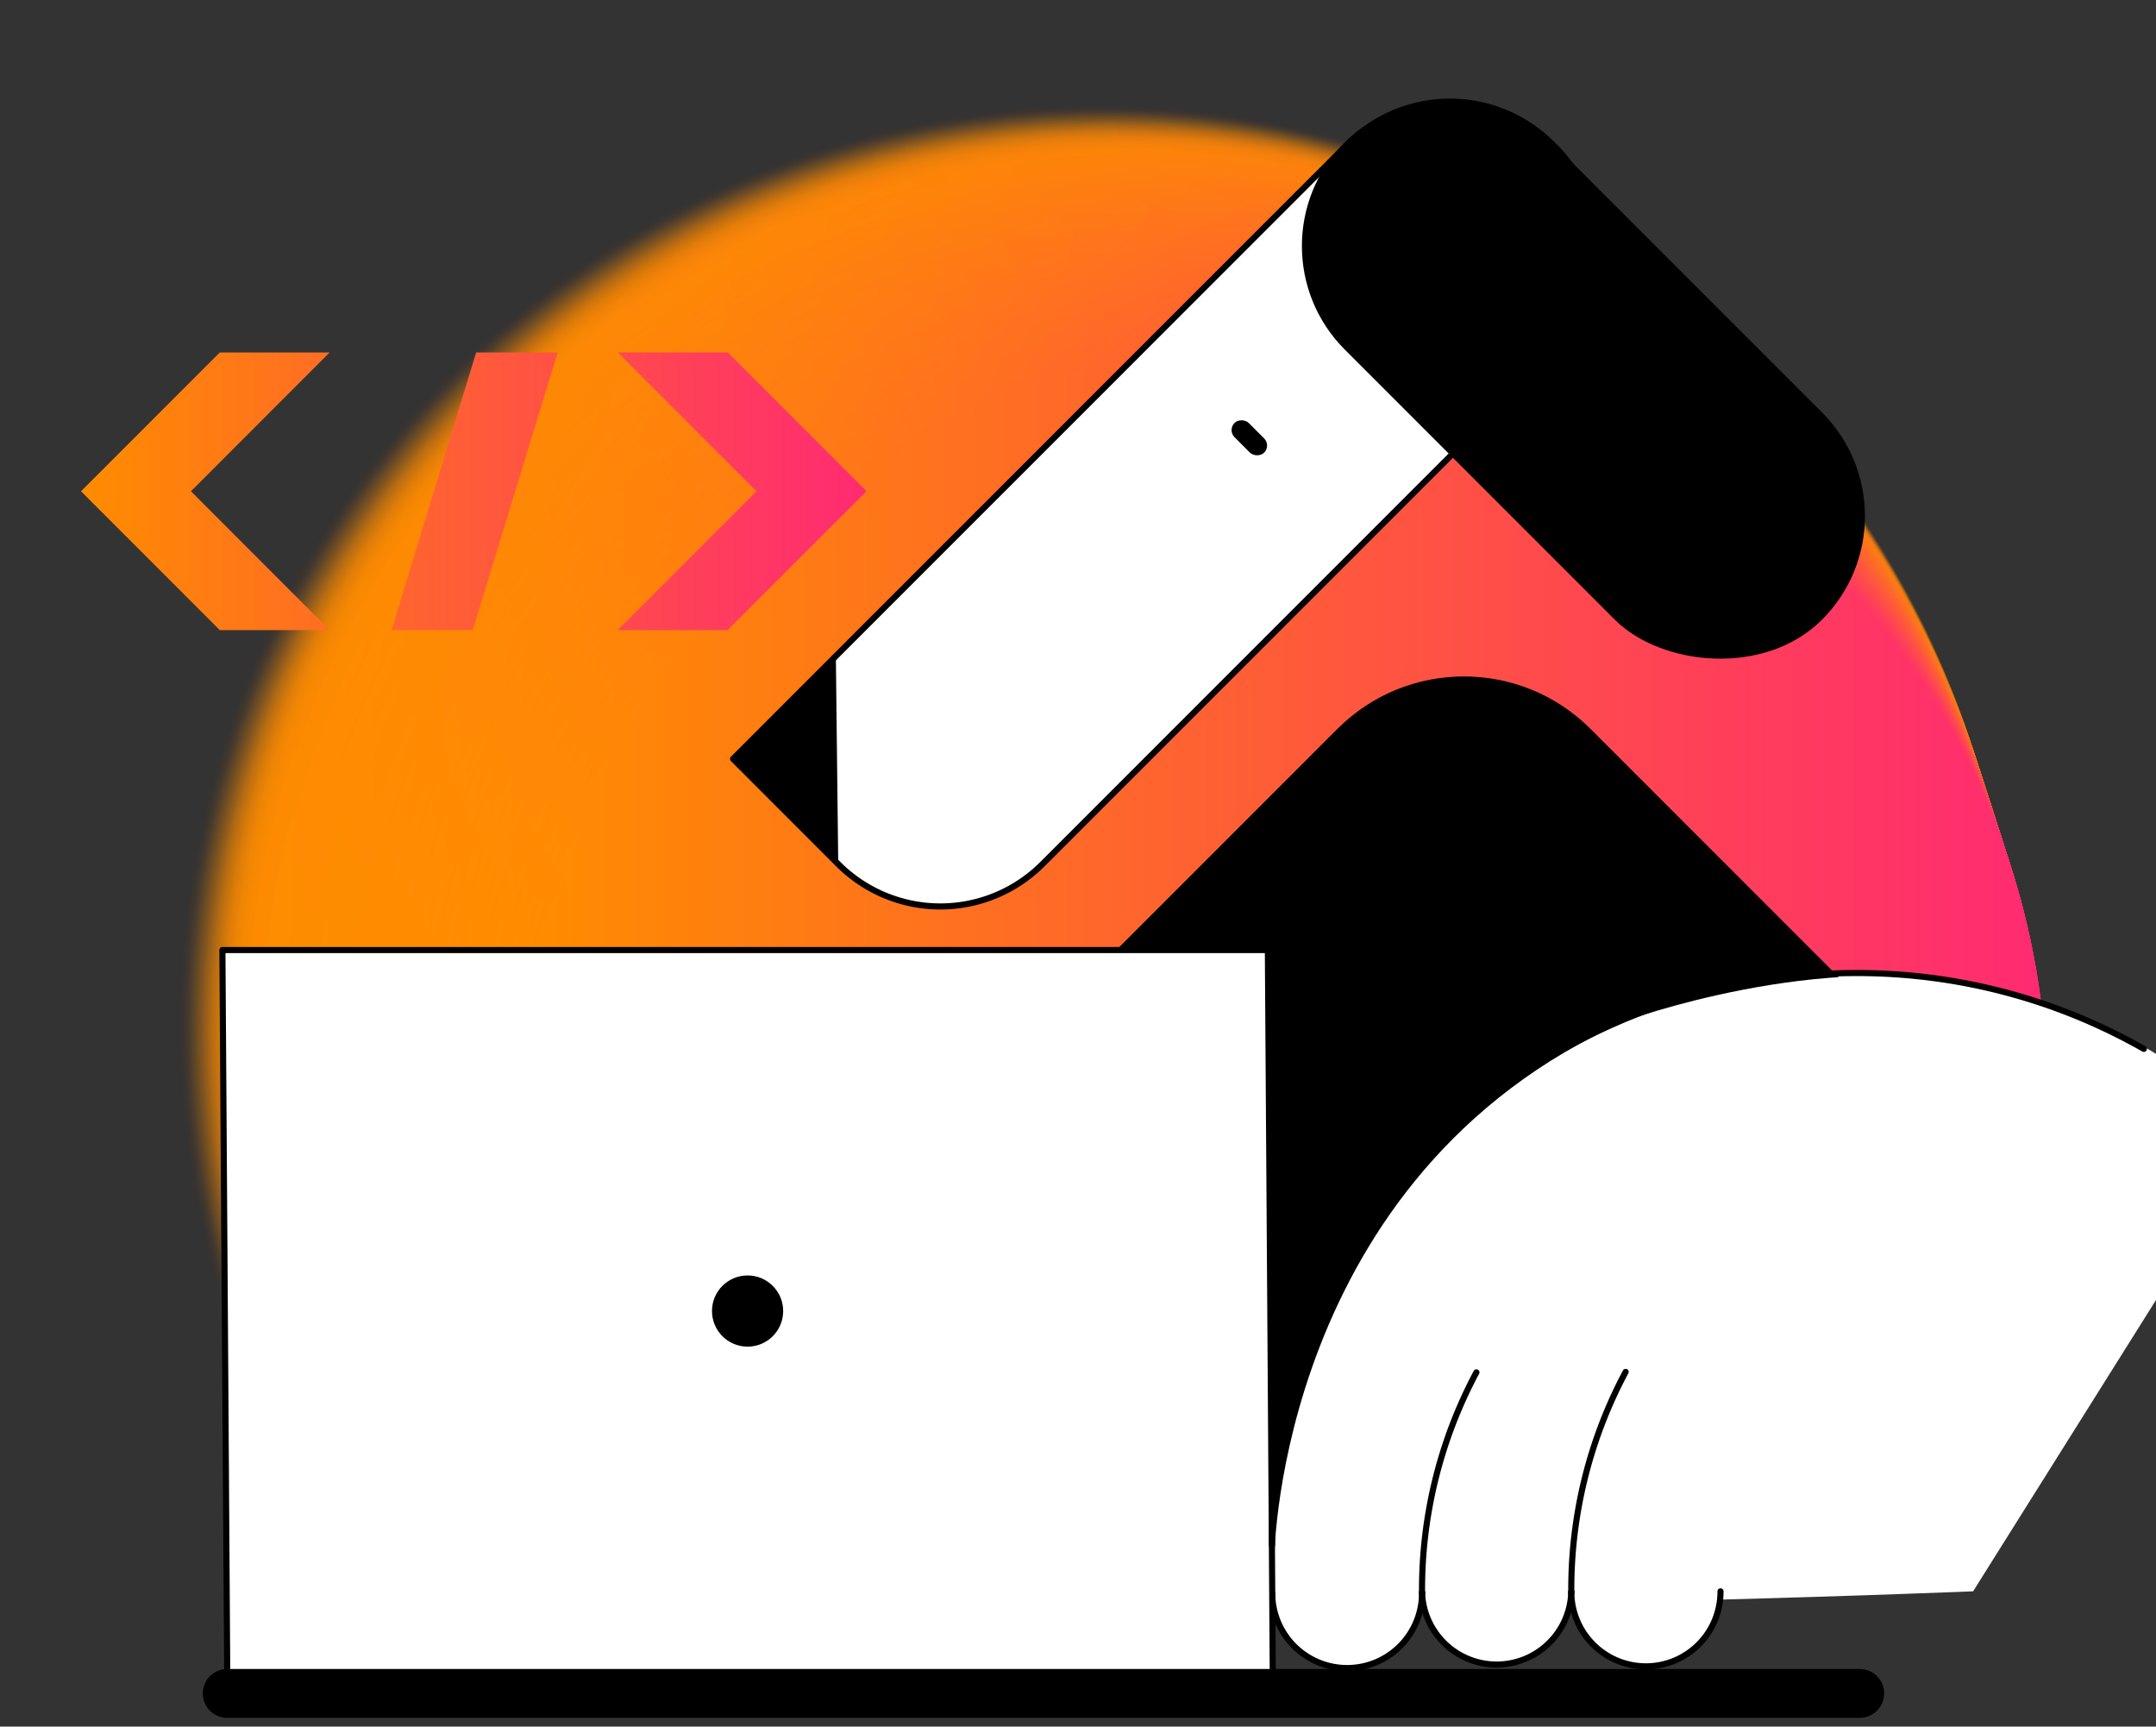 <svg xmlns="http://www.w3.org/2000/svg" xmlns:xlink="http://www.w3.org/1999/xlink" viewBox="0 0 353.17 282.75"><rect x="0" y="0" width="353.17" height="282.75" fill="#333333" stroke="none"/><defs><style>.a,.hb,.hc,.hd{fill:none;}.b{clip-path:url(#a);}.c{clip-path:url(#b);}.d{fill:#ff8c00;opacity:0;}.e{opacity:0;fill:url(#c);}.f{opacity:0.01;fill:url(#d);}.g{opacity:0.01;fill:url(#e);}.h{opacity:0.02;fill:url(#f);}.i{opacity:0.02;fill:url(#g);}.j{opacity:0.03;fill:url(#h);}.k{opacity:0.03;fill:url(#i);}.l{opacity:0.04;fill:url(#j);}.m{opacity:0.04;fill:url(#k);}.n{opacity:0.05;fill:url(#l);}.o{opacity:0.05;fill:url(#m);}.p{opacity:0.06;fill:url(#n);}.q{opacity:0.06;fill:url(#o);}.r{opacity:0.07;fill:url(#p);}.s{opacity:0.07;fill:url(#q);}.t{opacity:0.08;fill:url(#r);}.u{opacity:0.08;fill:url(#s);}.v{opacity:0.09;fill:url(#t);}.w{opacity:0.09;fill:url(#u);}.x{opacity:0.1;fill:url(#v);}.y{opacity:0.1;fill:url(#w);}.z{opacity:0.11;fill:url(#x);}.aa{opacity:0.11;fill:url(#y);}.ab{opacity:0.12;fill:url(#z);}.ac{opacity:0.12;fill:url(#aa);}.ad{opacity:0.13;fill:url(#ab);}.ae{opacity:0.13;fill:url(#ac);}.af{opacity:0.14;fill:url(#ad);}.ag{opacity:0.14;fill:url(#ae);}.ah{opacity:0.15;fill:url(#af);}.ai{opacity:0.15;fill:url(#ag);}.aj{opacity:0.16;fill:url(#ah);}.ak{opacity:0.16;fill:url(#ai);}.al{opacity:0.17;fill:url(#aj);}.am{opacity:0.17;fill:url(#ak);}.an{opacity:0.18;fill:url(#al);}.ao{opacity:0.18;fill:url(#am);}.ap{opacity:0.19;fill:url(#an);}.aq{opacity:0.19;fill:url(#ao);}.ar{opacity:0.2;fill:url(#ap);}.as{opacity:0.2;fill:url(#aq);}.at{opacity:0.21;fill:url(#ar);}.au{opacity:0.21;fill:url(#as);}.av{opacity:0.22;fill:url(#at);}.aw{opacity:0.22;fill:url(#au);}.ax{opacity:0.23;fill:url(#av);}.ay{opacity:0.23;fill:url(#aw);}.az{opacity:0.24;fill:url(#ax);}.ba{opacity:0.24;fill:url(#ay);}.bb{opacity:0.25;fill:url(#az);}.bc{opacity:0.25;fill:url(#ba);}.bd{opacity:0.26;fill:url(#bb);}.be{opacity:0.26;fill:url(#bc);}.bf{opacity:0.27;fill:url(#bd);}.bg{opacity:0.27;fill:url(#be);}.bh{opacity:0.28;fill:url(#bf);}.bi{opacity:0.28;fill:url(#bg);}.bj{opacity:0.29;fill:url(#bh);}.bk{opacity:0.29;fill:url(#bi);}.bl{opacity:0.3;fill:url(#bj);}.bm{opacity:0.3;fill:url(#bk);}.bn{opacity:0.31;fill:url(#bl);}.bo{opacity:0.31;fill:url(#bm);}.bp{opacity:0.32;fill:url(#bn);}.bq{opacity:0.32;fill:url(#bo);}.br{opacity:0.33;fill:url(#bp);}.bs{opacity:0.33;fill:url(#bq);}.bt{opacity:0.34;fill:url(#br);}.bu{opacity:0.34;fill:url(#bs);}.bv{opacity:0.35;fill:url(#bt);}.bw{opacity:0.35;fill:url(#bu);}.bx{opacity:0.36;fill:url(#bv);}.by{opacity:0.36;fill:url(#bw);}.bz{opacity:0.37;fill:url(#bx);}.ca{opacity:0.37;fill:url(#by);}.cb{opacity:0.38;fill:url(#bz);}.cc{opacity:0.38;fill:url(#ca);}.cd{opacity:0.39;fill:url(#cb);}.ce{opacity:0.39;fill:url(#cc);}.cf{opacity:0.4;fill:url(#cd);}.cg{opacity:0.4;fill:url(#ce);}.ch{opacity:0.41;fill:url(#cf);}.ci{opacity:0.41;fill:url(#cg);}.cj{opacity:0.42;fill:url(#ch);}.ck{opacity:0.42;fill:url(#ci);}.cl{opacity:0.43;fill:url(#cj);}.cm{opacity:0.43;fill:url(#ck);}.cn{opacity:0.44;fill:url(#cl);}.co{opacity:0.44;fill:url(#cm);}.cp{opacity:0.45;fill:url(#cn);}.cq{opacity:0.45;fill:url(#co);}.cr{opacity:0.46;fill:url(#cp);}.cs{opacity:0.46;fill:url(#cq);}.ct{opacity:0.47;fill:url(#cr);}.cu{opacity:0.47;fill:url(#cs);}.cv{opacity:0.48;fill:url(#ct);}.cw{opacity:0.48;fill:url(#cu);}.cx{opacity:0.49;fill:url(#cv);}.cy{opacity:0.49;fill:url(#cw);}.cz{opacity:0.5;fill:url(#cx);}.da{opacity:0.5;fill:url(#cy);}.db{opacity:0.51;fill:url(#cz);}.dc{opacity:0.51;fill:url(#da);}.dd{opacity:0.52;fill:url(#db);}.de{opacity:0.52;fill:url(#dc);}.df{opacity:0.53;fill:url(#dd);}.dg{opacity:0.53;fill:url(#de);}.dh{opacity:0.54;fill:url(#df);}.di{opacity:0.54;fill:url(#dg);}.dj{opacity:0.55;fill:url(#dh);}.dk{opacity:0.55;fill:url(#di);}.dl{opacity:0.56;fill:url(#dj);}.dm{opacity:0.56;fill:url(#dk);}.dn{opacity:0.57;fill:url(#dl);}.do{opacity:0.57;fill:url(#dm);}.dp{opacity:0.58;fill:url(#dn);}.dq{opacity:0.58;fill:url(#do);}.dr{opacity:0.59;fill:url(#dp);}.ds{opacity:0.59;fill:url(#dq);}.dt{opacity:0.6;fill:url(#dr);}.du{opacity:0.6;fill:url(#ds);}.dv{opacity:0.61;fill:url(#dt);}.dw{opacity:0.61;fill:url(#du);}.dx{opacity:0.62;fill:url(#dv);}.dy{opacity:0.62;fill:url(#dw);}.dz{opacity:0.63;fill:url(#dx);}.ea{opacity:0.63;fill:url(#dy);}.eb{opacity:0.64;fill:url(#dz);}.ec{opacity:0.64;fill:url(#ea);}.ed{opacity:0.65;fill:url(#eb);}.ee{opacity:0.65;fill:url(#ec);}.ef{opacity:0.66;fill:url(#ed);}.eg{opacity:0.66;fill:url(#ee);}.eh{opacity:0.67;fill:url(#ef);}.ei{opacity:0.67;fill:url(#eg);}.ej{opacity:0.68;fill:url(#eh);}.ek{opacity:0.68;fill:url(#ei);}.el{opacity:0.69;fill:url(#ej);}.em{opacity:0.69;fill:url(#ek);}.en{opacity:0.7;fill:url(#el);}.eo{opacity:0.7;fill:url(#em);}.ep{opacity:0.71;fill:url(#en);}.eq{opacity:0.71;fill:url(#eo);}.er{opacity:0.72;fill:url(#ep);}.es{opacity:0.72;fill:url(#eq);}.et{opacity:0.73;fill:url(#er);}.eu{opacity:0.73;fill:url(#es);}.ev{opacity:0.74;fill:url(#et);}.ew{opacity:0.74;fill:url(#eu);}.ex{opacity:0.75;fill:url(#ev);}.ey{opacity:0.75;fill:url(#ew);}.ez{opacity:0.76;fill:url(#ex);}.fa{opacity:0.76;fill:url(#ey);}.fb{opacity:0.77;fill:url(#ez);}.fc{opacity:0.77;fill:url(#fa);}.fd{opacity:0.78;fill:url(#fb);}.fe{opacity:0.78;fill:url(#fc);}.ff{opacity:0.79;fill:url(#fd);}.fg{opacity:0.79;fill:url(#fe);}.fh{opacity:0.8;fill:url(#ff);}.fi{opacity:0.8;fill:url(#fg);}.fj{opacity:0.81;fill:url(#fh);}.fk{opacity:0.81;fill:url(#fi);}.fl{opacity:0.82;fill:url(#fj);}.fm{opacity:0.82;fill:url(#fk);}.fn{opacity:0.83;fill:url(#fl);}.fo{opacity:0.83;fill:url(#fm);}.fp{opacity:0.84;fill:url(#fn);}.fq{opacity:0.84;fill:url(#fo);}.fr{opacity:0.85;fill:url(#fp);}.fs{opacity:0.85;fill:url(#fq);}.ft{opacity:0.86;fill:url(#fr);}.fu{opacity:0.86;fill:url(#fs);}.fv{opacity:0.87;fill:url(#ft);}.fw{opacity:0.87;fill:url(#fu);}.fx{opacity:0.88;fill:url(#fv);}.fy{opacity:0.88;fill:url(#fw);}.fz{opacity:0.89;fill:url(#fx);}.ga{opacity:0.89;fill:url(#fy);}.gb{opacity:0.9;fill:url(#fz);}.gc{opacity:0.9;fill:url(#ga);}.gd{opacity:0.91;fill:url(#gb);}.ge{opacity:0.91;fill:url(#gc);}.gf{opacity:0.92;fill:url(#gd);}.gg{opacity:0.92;fill:url(#ge);}.gh{opacity:0.93;fill:url(#gf);}.gi{opacity:0.93;fill:url(#gg);}.gj{opacity:0.94;fill:url(#gh);}.gk{opacity:0.94;fill:url(#gi);}.gl{opacity:0.95;fill:url(#gj);}.gm{opacity:0.95;fill:url(#gk);}.gn{opacity:0.96;fill:url(#gl);}.go{opacity:0.96;fill:url(#gm);}.gp{opacity:0.97;fill:url(#gn);}.gq{opacity:0.97;fill:url(#go);}.gr{opacity:0.98;fill:url(#gp);}.gs{opacity:0.98;fill:url(#gq);}.gt{opacity:0.99;fill:url(#gr);}.gu{opacity:0.99;fill:url(#gs);}.gv{opacity:1;fill:url(#gt);}.gw{fill:url(#gu);}.gx,.ha{fill:#fff;}.gy{clip-path:url(#gv);}.gz{fill:url(#gw);}.ha,.hb,.hc,.hd{stroke:#000;stroke-linecap:round;}.ha,.hb,.hc{stroke-linejoin:round;}.hc{stroke-width:8px;}.hd{stroke-miterlimit:10;}</style><clipPath id="a"><rect class="a" width="353.17" height="282.75"/></clipPath><clipPath id="b"><polygon class="a" points="444.77 0 18.67 0 18.67 279.71 187.07 264.66 369.8 220.53 444.77 0"/></clipPath><linearGradient id="c" x1="29.08" y1="167.62" x2="330.11" y2="167.62" gradientUnits="userSpaceOnUse"><stop offset="0" stop-color="#ff8c00"/><stop offset="1" stop-color="#ff8c01"/></linearGradient><linearGradient id="d" x1="29.37" y1="167.68" x2="330.13" y2="167.68" gradientUnits="userSpaceOnUse"><stop offset="0" stop-color="#ff8c00"/><stop offset="1" stop-color="#ff8b01"/></linearGradient><linearGradient id="e" x1="29.66" y1="167.74" x2="330.16" y2="167.74" gradientUnits="userSpaceOnUse"><stop offset="0" stop-color="#ff8c00"/><stop offset="1" stop-color="#ff8b02"/></linearGradient><linearGradient id="f" x1="29.95" y1="167.8" x2="330.19" y2="167.8" gradientUnits="userSpaceOnUse"><stop offset="0" stop-color="#ff8c00"/><stop offset="1" stop-color="#ff8a02"/></linearGradient><linearGradient id="g" x1="30.24" y1="167.87" x2="330.21" y2="167.87" gradientUnits="userSpaceOnUse"><stop offset="0" stop-color="#ff8c00"/><stop offset="1" stop-color="#ff8a03"/></linearGradient><linearGradient id="h" x1="30.54" y1="167.93" x2="330.24" y2="167.93" gradientUnits="userSpaceOnUse"><stop offset="0" stop-color="#ff8c00"/><stop offset="1" stop-color="#ff8903"/></linearGradient><linearGradient id="i" x1="30.83" y1="167.99" x2="330.27" y2="167.99" gradientUnits="userSpaceOnUse"><stop offset="0" stop-color="#ff8c00"/><stop offset="1" stop-color="#ff8904"/></linearGradient><linearGradient id="j" x1="31.12" y1="168.05" x2="330.29" y2="168.05" gradientUnits="userSpaceOnUse"><stop offset="0" stop-color="#ff8c00"/><stop offset="1" stop-color="#ff8805"/></linearGradient><linearGradient id="k" x1="31.41" y1="168.11" x2="330.32" y2="168.11" xlink:href="#j"/><linearGradient id="l" x1="31.7" y1="168.17" x2="330.35" y2="168.17" gradientUnits="userSpaceOnUse"><stop offset="0" stop-color="#ff8c00"/><stop offset="1" stop-color="#ff8706"/></linearGradient><linearGradient id="m" x1="31.99" y1="168.24" x2="330.37" y2="168.24" xlink:href="#l"/><linearGradient id="n" x1="32.29" y1="168.3" x2="330.4" y2="168.3" gradientUnits="userSpaceOnUse"><stop offset="0" stop-color="#ff8c00"/><stop offset="1" stop-color="#ff8607"/></linearGradient><linearGradient id="o" x1="32.58" y1="168.36" x2="330.43" y2="168.36" xlink:href="#n"/><linearGradient id="p" x1="32.87" y1="168.42" x2="330.45" y2="168.42" gradientUnits="userSpaceOnUse"><stop offset="0" stop-color="#ff8c00"/><stop offset="1" stop-color="#ff8508"/></linearGradient><linearGradient id="q" x1="33.16" y1="168.48" x2="330.48" y2="168.48" gradientUnits="userSpaceOnUse"><stop offset="0" stop-color="#ff8c00"/><stop offset="1" stop-color="#ff8509"/></linearGradient><linearGradient id="r" x1="33.45" y1="168.54" x2="330.5" y2="168.54" gradientUnits="userSpaceOnUse"><stop offset="0" stop-color="#ff8c00"/><stop offset="1" stop-color="#ff8409"/></linearGradient><linearGradient id="s" x1="33.74" y1="168.61" x2="330.53" y2="168.61" gradientUnits="userSpaceOnUse"><stop offset="0" stop-color="#ff8c00"/><stop offset="1" stop-color="#ff840a"/></linearGradient><linearGradient id="t" x1="34.03" y1="168.67" x2="330.56" y2="168.67" gradientUnits="userSpaceOnUse"><stop offset="0" stop-color="#ff8c00"/><stop offset="1" stop-color="#ff830a"/></linearGradient><linearGradient id="u" x1="34.33" y1="168.73" x2="330.58" y2="168.73" gradientUnits="userSpaceOnUse"><stop offset="0" stop-color="#ff8c00"/><stop offset="1" stop-color="#ff830b"/></linearGradient><linearGradient id="v" x1="34.62" y1="168.79" x2="330.61" y2="168.79" gradientUnits="userSpaceOnUse"><stop offset="0" stop-color="#ff8c00"/><stop offset="1" stop-color="#ff820b"/></linearGradient><linearGradient id="w" x1="34.91" y1="168.85" x2="330.64" y2="168.85" gradientUnits="userSpaceOnUse"><stop offset="0" stop-color="#ff8c00"/><stop offset="1" stop-color="#ff820c"/></linearGradient><linearGradient id="x" x1="35.2" y1="168.91" x2="330.66" y2="168.91" gradientUnits="userSpaceOnUse"><stop offset="0" stop-color="#ff8c00"/><stop offset="1" stop-color="#ff810c"/></linearGradient><linearGradient id="y" x1="35.49" y1="168.98" x2="330.69" y2="168.98" gradientUnits="userSpaceOnUse"><stop offset="0" stop-color="#ff8c00"/><stop offset="1" stop-color="#ff810d"/></linearGradient><linearGradient id="z" x1="35.78" y1="169.04" x2="330.72" y2="169.04" gradientUnits="userSpaceOnUse"><stop offset="0" stop-color="#ff8c00"/><stop offset="1" stop-color="#ff800e"/></linearGradient><linearGradient id="aa" x1="36.08" y1="169.1" x2="330.74" y2="169.1" xlink:href="#z"/><linearGradient id="ab" x1="36.37" y1="169.16" x2="330.77" y2="169.16" gradientUnits="userSpaceOnUse"><stop offset="0" stop-color="#ff8c00"/><stop offset="1" stop-color="#ff7f0f"/></linearGradient><linearGradient id="ac" x1="36.66" y1="169.22" x2="330.8" y2="169.22" xlink:href="#ab"/><linearGradient id="ad" x1="36.95" y1="169.28" x2="330.82" y2="169.28" gradientUnits="userSpaceOnUse"><stop offset="0" stop-color="#ff8c00"/><stop offset="1" stop-color="#ff7e10"/></linearGradient><linearGradient id="ae" x1="37.24" y1="169.35" x2="330.85" y2="169.35" xlink:href="#ad"/><linearGradient id="af" x1="37.53" y1="169.41" x2="330.88" y2="169.41" gradientUnits="userSpaceOnUse"><stop offset="0" stop-color="#ff8c00"/><stop offset="1" stop-color="#ff7d11"/></linearGradient><linearGradient id="ag" x1="37.83" y1="169.47" x2="330.9" y2="169.47" gradientUnits="userSpaceOnUse"><stop offset="0" stop-color="#ff8c00"/><stop offset="1" stop-color="#ff7d12"/></linearGradient><linearGradient id="ah" x1="38.12" y1="169.53" x2="330.93" y2="169.53" gradientUnits="userSpaceOnUse"><stop offset="0" stop-color="#ff8c00"/><stop offset="1" stop-color="#ff7c12"/></linearGradient><linearGradient id="ai" x1="38.41" y1="169.59" x2="330.95" y2="169.59" gradientUnits="userSpaceOnUse"><stop offset="0" stop-color="#ff8c00"/><stop offset="1" stop-color="#ff7c13"/></linearGradient><linearGradient id="aj" x1="38.7" y1="169.65" x2="330.98" y2="169.65" gradientUnits="userSpaceOnUse"><stop offset="0" stop-color="#ff8c00"/><stop offset="1" stop-color="#ff7b13"/></linearGradient><linearGradient id="ak" x1="38.99" y1="169.71" x2="331.01" y2="169.71" gradientUnits="userSpaceOnUse"><stop offset="0" stop-color="#ff8c00"/><stop offset="1" stop-color="#ff7b14"/></linearGradient><linearGradient id="al" x1="39.28" y1="169.78" x2="331.03" y2="169.78" gradientUnits="userSpaceOnUse"><stop offset="0" stop-color="#ff8c00"/><stop offset="1" stop-color="#ff7a14"/></linearGradient><linearGradient id="am" x1="39.57" y1="169.84" x2="331.06" y2="169.84" gradientUnits="userSpaceOnUse"><stop offset="0" stop-color="#ff8c00"/><stop offset="1" stop-color="#ff7a15"/></linearGradient><linearGradient id="an" x1="39.87" y1="169.9" x2="331.09" y2="169.9" gradientUnits="userSpaceOnUse"><stop offset="0" stop-color="#ff8c00"/><stop offset="1" stop-color="#ff7916"/></linearGradient><linearGradient id="ao" x1="40.16" y1="169.96" x2="331.11" y2="169.96" xlink:href="#an"/><linearGradient id="ap" x1="40.45" y1="170.02" x2="331.14" y2="170.02" gradientUnits="userSpaceOnUse"><stop offset="0" stop-color="#ff8c00"/><stop offset="1" stop-color="#ff7817"/></linearGradient><linearGradient id="aq" x1="40.74" y1="170.08" x2="331.17" y2="170.08" xlink:href="#ap"/><linearGradient id="ar" x1="41.03" y1="170.15" x2="331.19" y2="170.15" gradientUnits="userSpaceOnUse"><stop offset="0" stop-color="#ff8c00"/><stop offset="1" stop-color="#ff7818"/></linearGradient><linearGradient id="as" x1="41.32" y1="170.21" x2="331.22" y2="170.21" gradientUnits="userSpaceOnUse"><stop offset="0" stop-color="#ff8c00"/><stop offset="1" stop-color="#ff7718"/></linearGradient><linearGradient id="at" x1="41.62" y1="170.27" x2="331.25" y2="170.27" gradientUnits="userSpaceOnUse"><stop offset="0" stop-color="#ff8c00"/><stop offset="1" stop-color="#ff7719"/></linearGradient><linearGradient id="au" x1="41.91" y1="170.33" x2="331.27" y2="170.33" gradientUnits="userSpaceOnUse"><stop offset="0" stop-color="#ff8c00"/><stop offset="1" stop-color="#ff761a"/></linearGradient><linearGradient id="av" x1="42.2" y1="170.39" x2="331.3" y2="170.39" xlink:href="#au"/><linearGradient id="aw" x1="42.49" y1="170.45" x2="331.33" y2="170.45" gradientUnits="userSpaceOnUse"><stop offset="0" stop-color="#ff8c00"/><stop offset="1" stop-color="#ff751b"/></linearGradient><linearGradient id="ax" x1="42.78" y1="170.52" x2="331.35" y2="170.52" xlink:href="#aw"/><linearGradient id="ay" x1="43.07" y1="170.58" x2="331.38" y2="170.58" gradientUnits="userSpaceOnUse"><stop offset="0" stop-color="#ff8c00"/><stop offset="1" stop-color="#ff741c"/></linearGradient><linearGradient id="az" x1="43.37" y1="170.64" x2="331.4" y2="170.64" xlink:href="#ay"/><linearGradient id="ba" x1="43.66" y1="170.7" x2="331.43" y2="170.7" gradientUnits="userSpaceOnUse"><stop offset="0" stop-color="#ff8c00"/><stop offset="1" stop-color="#ff731d"/></linearGradient><linearGradient id="bb" x1="43.95" y1="170.76" x2="331.46" y2="170.76" xlink:href="#ba"/><linearGradient id="bc" x1="44.24" y1="170.82" x2="331.48" y2="170.82" gradientUnits="userSpaceOnUse"><stop offset="0" stop-color="#ff8c00"/><stop offset="1" stop-color="#ff721e"/></linearGradient><linearGradient id="bd" x1="44.53" y1="170.89" x2="331.51" y2="170.89" gradientUnits="userSpaceOnUse"><stop offset="0" stop-color="#ff8c00"/><stop offset="1" stop-color="#ff721f"/></linearGradient><linearGradient id="be" x1="44.82" y1="170.95" x2="331.54" y2="170.95" gradientUnits="userSpaceOnUse"><stop offset="0" stop-color="#ff8c00"/><stop offset="1" stop-color="#ff711f"/></linearGradient><linearGradient id="bf" x1="45.11" y1="171.01" x2="331.56" y2="171.01" gradientUnits="userSpaceOnUse"><stop offset="0" stop-color="#ff8c00"/><stop offset="1" stop-color="#ff7120"/></linearGradient><linearGradient id="bg" x1="45.41" y1="171.07" x2="331.59" y2="171.07" gradientUnits="userSpaceOnUse"><stop offset="0" stop-color="#ff8c00"/><stop offset="1" stop-color="#ff7020"/></linearGradient><linearGradient id="bh" x1="45.7" y1="171.13" x2="331.62" y2="171.13" gradientUnits="userSpaceOnUse"><stop offset="0" stop-color="#ff8c00"/><stop offset="1" stop-color="#ff7021"/></linearGradient><linearGradient id="bi" x1="45.99" y1="171.19" x2="331.64" y2="171.19" gradientUnits="userSpaceOnUse"><stop offset="0" stop-color="#ff8c00"/><stop offset="1" stop-color="#ff6f21"/></linearGradient><linearGradient id="bj" x1="46.28" y1="171.26" x2="331.67" y2="171.26" gradientUnits="userSpaceOnUse"><stop offset="0" stop-color="#ff8c00"/><stop offset="1" stop-color="#ff6f22"/></linearGradient><linearGradient id="bk" x1="46.57" y1="171.32" x2="331.7" y2="171.32" gradientUnits="userSpaceOnUse"><stop offset="0" stop-color="#ff8c00"/><stop offset="1" stop-color="#ff6e23"/></linearGradient><linearGradient id="bl" x1="46.86" y1="171.38" x2="331.72" y2="171.38" xlink:href="#bk"/><linearGradient id="bm" x1="47.16" y1="171.44" x2="331.75" y2="171.44" gradientUnits="userSpaceOnUse"><stop offset="0" stop-color="#ff8c00"/><stop offset="1" stop-color="#ff6d24"/></linearGradient><linearGradient id="bn" x1="47.45" y1="171.5" x2="331.78" y2="171.5" xlink:href="#bm"/><linearGradient id="bo" x1="47.74" y1="171.56" x2="331.8" y2="171.56" gradientUnits="userSpaceOnUse"><stop offset="0" stop-color="#ff8c00"/><stop offset="1" stop-color="#ff6c25"/></linearGradient><linearGradient id="bp" x1="48.03" y1="171.62" x2="331.83" y2="171.62" xlink:href="#bo"/><linearGradient id="bq" x1="48.32" y1="171.69" x2="331.85" y2="171.69" gradientUnits="userSpaceOnUse"><stop offset="0" stop-color="#ff8c00"/><stop offset="1" stop-color="#ff6b26"/></linearGradient><linearGradient id="br" x1="48.61" y1="171.75" x2="331.88" y2="171.75" gradientUnits="userSpaceOnUse"><stop offset="0" stop-color="#ff8c00"/><stop offset="1" stop-color="#ff6b27"/></linearGradient><linearGradient id="bs" x1="48.91" y1="171.81" x2="331.91" y2="171.81" gradientUnits="userSpaceOnUse"><stop offset="0" stop-color="#ff8c00"/><stop offset="1" stop-color="#ff6a27"/></linearGradient><linearGradient id="bt" x1="49.2" y1="171.87" x2="331.93" y2="171.87" gradientUnits="userSpaceOnUse"><stop offset="0" stop-color="#ff8c00"/><stop offset="1" stop-color="#ff6a28"/></linearGradient><linearGradient id="bu" x1="49.49" y1="171.93" x2="331.96" y2="171.93" gradientUnits="userSpaceOnUse"><stop offset="0" stop-color="#ff8c00"/><stop offset="1" stop-color="#ff6928"/></linearGradient><linearGradient id="bv" x1="49.78" y1="171.99" x2="331.99" y2="171.99" gradientUnits="userSpaceOnUse"><stop offset="0" stop-color="#ff8c00"/><stop offset="1" stop-color="#ff6929"/></linearGradient><linearGradient id="bw" x1="50.07" y1="172.06" x2="332.01" y2="172.06" gradientUnits="userSpaceOnUse"><stop offset="0" stop-color="#ff8c00"/><stop offset="1" stop-color="#ff6829"/></linearGradient><linearGradient id="bx" x1="50.36" y1="172.12" x2="332.04" y2="172.12" gradientUnits="userSpaceOnUse"><stop offset="0" stop-color="#ff8c00"/><stop offset="1" stop-color="#ff682a"/></linearGradient><linearGradient id="by" x1="50.65" y1="172.18" x2="332.07" y2="172.18" gradientUnits="userSpaceOnUse"><stop offset="0" stop-color="#ff8c00"/><stop offset="1" stop-color="#ff672b"/></linearGradient><linearGradient id="bz" x1="50.95" y1="172.24" x2="332.09" y2="172.24" xlink:href="#by"/><linearGradient id="ca" x1="51.24" y1="172.3" x2="332.12" y2="172.3" gradientUnits="userSpaceOnUse"><stop offset="0" stop-color="#ff8c00"/><stop offset="1" stop-color="#ff662c"/></linearGradient><linearGradient id="cb" x1="51.53" y1="172.36" x2="332.15" y2="172.36" xlink:href="#ca"/><linearGradient id="cc" x1="51.82" y1="172.43" x2="332.17" y2="172.43" gradientUnits="userSpaceOnUse"><stop offset="0" stop-color="#ff8c00"/><stop offset="1" stop-color="#ff652d"/></linearGradient><linearGradient id="cd" x1="52.11" y1="172.49" x2="332.2" y2="172.49" xlink:href="#cc"/><linearGradient id="ce" x1="52.4" y1="172.55" x2="332.23" y2="172.55" gradientUnits="userSpaceOnUse"><stop offset="0" stop-color="#ff8c00"/><stop offset="1" stop-color="#ff652e"/></linearGradient><linearGradient id="cf" x1="52.7" y1="172.61" x2="332.25" y2="172.61" gradientUnits="userSpaceOnUse"><stop offset="0" stop-color="#ff8c00"/><stop offset="1" stop-color="#ff642f"/></linearGradient><linearGradient id="cg" x1="52.99" y1="172.67" x2="332.28" y2="172.67" xlink:href="#cf"/><linearGradient id="ch" x1="53.28" y1="172.73" x2="332.3" y2="172.73" gradientUnits="userSpaceOnUse"><stop offset="0" stop-color="#ff8c00"/><stop offset="1" stop-color="#ff6330"/></linearGradient><linearGradient id="ci" x1="53.57" y1="172.8" x2="332.33" y2="172.8" xlink:href="#ch"/><linearGradient id="cj" x1="53.86" y1="172.86" x2="332.36" y2="172.86" gradientUnits="userSpaceOnUse"><stop offset="0" stop-color="#ff8c00"/><stop offset="1" stop-color="#ff6231"/></linearGradient><linearGradient id="ck" x1="54.15" y1="172.92" x2="332.38" y2="172.92" xlink:href="#cj"/><linearGradient id="cl" x1="54.44" y1="172.98" x2="332.41" y2="172.98" gradientUnits="userSpaceOnUse"><stop offset="0" stop-color="#ff8c00"/><stop offset="1" stop-color="#ff6132"/></linearGradient><linearGradient id="cm" x1="54.74" y1="173.04" x2="332.44" y2="173.04" xlink:href="#cl"/><linearGradient id="cn" x1="55.03" y1="173.1" x2="332.46" y2="173.1" gradientUnits="userSpaceOnUse"><stop offset="0" stop-color="#ff8c00"/><stop offset="1" stop-color="#ff6033"/></linearGradient><linearGradient id="co" x1="55.32" y1="173.17" x2="332.49" y2="173.17" gradientUnits="userSpaceOnUse"><stop offset="0" stop-color="#ff8c00"/><stop offset="1" stop-color="#ff6034"/></linearGradient><linearGradient id="cp" x1="55.61" y1="173.23" x2="332.52" y2="173.23" gradientUnits="userSpaceOnUse"><stop offset="0" stop-color="#ff8c00"/><stop offset="1" stop-color="#ff5f34"/></linearGradient><linearGradient id="cq" x1="55.9" y1="173.29" x2="332.54" y2="173.29" gradientUnits="userSpaceOnUse"><stop offset="0" stop-color="#ff8c00"/><stop offset="1" stop-color="#ff5f35"/></linearGradient><linearGradient id="cr" x1="56.19" y1="173.35" x2="332.57" y2="173.35" gradientUnits="userSpaceOnUse"><stop offset="0" stop-color="#ff8c00"/><stop offset="1" stop-color="#ff5e35"/></linearGradient><linearGradient id="cs" x1="56.49" y1="173.41" x2="332.6" y2="173.41" gradientUnits="userSpaceOnUse"><stop offset="0" stop-color="#ff8c00"/><stop offset="1" stop-color="#ff5e36"/></linearGradient><linearGradient id="ct" x1="56.78" y1="173.47" x2="332.62" y2="173.47" gradientUnits="userSpaceOnUse"><stop offset="0" stop-color="#ff8c00"/><stop offset="1" stop-color="#ff5d36"/></linearGradient><linearGradient id="cu" x1="57.07" y1="173.53" x2="332.65" y2="173.53" gradientUnits="userSpaceOnUse"><stop offset="0" stop-color="#ff8c00"/><stop offset="1" stop-color="#ff5d37"/></linearGradient><linearGradient id="cv" x1="57.36" y1="173.6" x2="332.68" y2="173.6" gradientUnits="userSpaceOnUse"><stop offset="0" stop-color="#ff8c00"/><stop offset="1" stop-color="#ff5c38"/></linearGradient><linearGradient id="cw" x1="57.65" y1="173.66" x2="332.7" y2="173.66" xlink:href="#cv"/><linearGradient id="cx" x1="57.94" y1="173.72" x2="332.73" y2="173.72" gradientUnits="userSpaceOnUse"><stop offset="0" stop-color="#ff8c00"/><stop offset="1" stop-color="#ff5b39"/></linearGradient><linearGradient id="cy" x1="58.24" y1="173.78" x2="332.76" y2="173.78" xlink:href="#cx"/><linearGradient id="cz" x1="58.53" y1="173.84" x2="332.78" y2="173.84" gradientUnits="userSpaceOnUse"><stop offset="0" stop-color="#ff8c00"/><stop offset="1" stop-color="#ff5a3a"/></linearGradient><linearGradient id="da" x1="58.82" y1="173.9" x2="332.81" y2="173.9" xlink:href="#cz"/><linearGradient id="db" x1="59.11" y1="173.97" x2="332.83" y2="173.97" gradientUnits="userSpaceOnUse"><stop offset="0" stop-color="#ff8c00"/><stop offset="1" stop-color="#ff593b"/></linearGradient><linearGradient id="dc" x1="59.4" y1="174.03" x2="332.86" y2="174.03" gradientUnits="userSpaceOnUse"><stop offset="0" stop-color="#ff8c00"/><stop offset="1" stop-color="#ff593c"/></linearGradient><linearGradient id="dd" x1="59.69" y1="174.09" x2="332.89" y2="174.09" gradientUnits="userSpaceOnUse"><stop offset="0" stop-color="#ff8c00"/><stop offset="1" stop-color="#ff583c"/></linearGradient><linearGradient id="de" x1="59.98" y1="174.15" x2="332.91" y2="174.15" gradientUnits="userSpaceOnUse"><stop offset="0" stop-color="#ff8c00"/><stop offset="1" stop-color="#ff583d"/></linearGradient><linearGradient id="df" x1="60.28" y1="174.21" x2="332.94" y2="174.21" gradientUnits="userSpaceOnUse"><stop offset="0" stop-color="#ff8c00"/><stop offset="1" stop-color="#ff573d"/></linearGradient><linearGradient id="dg" x1="60.57" y1="174.27" x2="332.97" y2="174.27" gradientUnits="userSpaceOnUse"><stop offset="0" stop-color="#ff8c00"/><stop offset="1" stop-color="#ff573e"/></linearGradient><linearGradient id="dh" x1="60.86" y1="174.34" x2="332.99" y2="174.34" gradientUnits="userSpaceOnUse"><stop offset="0" stop-color="#ff8c00"/><stop offset="1" stop-color="#ff563e"/></linearGradient><linearGradient id="di" x1="61.15" y1="174.4" x2="333.02" y2="174.4" gradientUnits="userSpaceOnUse"><stop offset="0" stop-color="#ff8c00"/><stop offset="1" stop-color="#ff563f"/></linearGradient><linearGradient id="dj" x1="61.44" y1="174.46" x2="333.05" y2="174.46" gradientUnits="userSpaceOnUse"><stop offset="0" stop-color="#ff8c00"/><stop offset="1" stop-color="#ff5540"/></linearGradient><linearGradient id="dk" x1="61.73" y1="174.52" x2="333.07" y2="174.52" xlink:href="#dj"/><linearGradient id="dl" x1="62.03" y1="174.58" x2="333.1" y2="174.58" gradientUnits="userSpaceOnUse"><stop offset="0" stop-color="#ff8c00"/><stop offset="1" stop-color="#ff5441"/></linearGradient><linearGradient id="dm" x1="62.32" y1="174.64" x2="333.13" y2="174.64" xlink:href="#dl"/><linearGradient id="dn" x1="62.61" y1="174.71" x2="333.15" y2="174.71" gradientUnits="userSpaceOnUse"><stop offset="0" stop-color="#ff8c00"/><stop offset="1" stop-color="#ff5342"/></linearGradient><linearGradient id="do" x1="62.9" y1="174.77" x2="333.18" y2="174.77" xlink:href="#dn"/><linearGradient id="dp" x1="63.19" y1="174.83" x2="333.21" y2="174.83" gradientUnits="userSpaceOnUse"><stop offset="0" stop-color="#ff8c00"/><stop offset="1" stop-color="#ff5243"/></linearGradient><linearGradient id="dq" x1="63.48" y1="174.89" x2="333.23" y2="174.89" xlink:href="#dp"/><linearGradient id="dr" x1="63.78" y1="174.95" x2="333.26" y2="174.95" gradientUnits="userSpaceOnUse"><stop offset="0" stop-color="#ff8c00"/><stop offset="1" stop-color="#ff5144"/></linearGradient><linearGradient id="ds" x1="64.07" y1="175.01" x2="333.28" y2="175.01" gradientUnits="userSpaceOnUse"><stop offset="0" stop-color="#ff8c00"/><stop offset="1" stop-color="#ff5145"/></linearGradient><linearGradient id="dt" x1="64.36" y1="175.08" x2="333.31" y2="175.08" xlink:href="#ds"/><linearGradient id="du" x1="64.65" y1="175.14" x2="333.34" y2="175.14" gradientUnits="userSpaceOnUse"><stop offset="0" stop-color="#ff8c00"/><stop offset="1" stop-color="#ff5046"/></linearGradient><linearGradient id="dv" x1="64.94" y1="175.2" x2="333.36" y2="175.2" xlink:href="#du"/><linearGradient id="dw" x1="65.23" y1="175.26" x2="333.39" y2="175.26" gradientUnits="userSpaceOnUse"><stop offset="0" stop-color="#ff8c00"/><stop offset="1" stop-color="#ff4f47"/></linearGradient><linearGradient id="dx" x1="65.52" y1="175.32" x2="333.42" y2="175.32" xlink:href="#dw"/><linearGradient id="dy" x1="65.82" y1="175.38" x2="333.44" y2="175.38" gradientUnits="userSpaceOnUse"><stop offset="0" stop-color="#ff8c00"/><stop offset="1" stop-color="#ff4e48"/></linearGradient><linearGradient id="dz" x1="66.11" y1="175.44" x2="333.47" y2="175.44" gradientUnits="userSpaceOnUse"><stop offset="0" stop-color="#ff8c00"/><stop offset="1" stop-color="#ff4e49"/></linearGradient><linearGradient id="ea" x1="66.4" y1="175.51" x2="333.5" y2="175.51" gradientUnits="userSpaceOnUse"><stop offset="0" stop-color="#ff8c00"/><stop offset="1" stop-color="#ff4d49"/></linearGradient><linearGradient id="eb" x1="66.69" y1="175.57" x2="333.52" y2="175.57" gradientUnits="userSpaceOnUse"><stop offset="0" stop-color="#ff8c00"/><stop offset="1" stop-color="#ff4d4a"/></linearGradient><linearGradient id="ec" x1="66.98" y1="175.63" x2="333.55" y2="175.63" gradientUnits="userSpaceOnUse"><stop offset="0" stop-color="#ff8c00"/><stop offset="1" stop-color="#ff4c4a"/></linearGradient><linearGradient id="ed" x1="67.27" y1="175.69" x2="333.58" y2="175.69" gradientUnits="userSpaceOnUse"><stop offset="0" stop-color="#ff8c00"/><stop offset="1" stop-color="#ff4c4b"/></linearGradient><linearGradient id="ee" x1="67.57" y1="175.75" x2="333.6" y2="175.75" gradientUnits="userSpaceOnUse"><stop offset="0" stop-color="#ff8c00"/><stop offset="1" stop-color="#ff4b4b"/></linearGradient><linearGradient id="ef" x1="67.86" y1="175.81" x2="333.63" y2="175.81" gradientUnits="userSpaceOnUse"><stop offset="0" stop-color="#ff8c00"/><stop offset="1" stop-color="#ff4b4c"/></linearGradient><linearGradient id="eg" x1="68.15" y1="175.88" x2="333.66" y2="175.88" gradientUnits="userSpaceOnUse"><stop offset="0" stop-color="#ff8c00"/><stop offset="1" stop-color="#ff4a4d"/></linearGradient><linearGradient id="eh" x1="68.44" y1="175.94" x2="333.68" y2="175.94" xlink:href="#eg"/><linearGradient id="ei" x1="68.73" y1="176" x2="333.71" y2="176" gradientUnits="userSpaceOnUse"><stop offset="0" stop-color="#ff8c00"/><stop offset="1" stop-color="#ff494e"/></linearGradient><linearGradient id="ej" x1="69.02" y1="176.06" x2="333.73" y2="176.06" xlink:href="#ei"/><linearGradient id="ek" x1="69.32" y1="176.12" x2="333.76" y2="176.12" gradientUnits="userSpaceOnUse"><stop offset="0" stop-color="#ff8c00"/><stop offset="1" stop-color="#ff484f"/></linearGradient><linearGradient id="el" x1="69.61" y1="176.18" x2="333.79" y2="176.18" xlink:href="#ek"/><linearGradient id="em" x1="69.9" y1="176.25" x2="333.81" y2="176.25" gradientUnits="userSpaceOnUse"><stop offset="0" stop-color="#ff8c00"/><stop offset="1" stop-color="#ff4750"/></linearGradient><linearGradient id="en" x1="70.19" y1="176.31" x2="333.84" y2="176.31" gradientUnits="userSpaceOnUse"><stop offset="0" stop-color="#ff8c00"/><stop offset="1" stop-color="#ff4751"/></linearGradient><linearGradient id="eo" x1="70.48" y1="176.37" x2="333.87" y2="176.37" gradientUnits="userSpaceOnUse"><stop offset="0" stop-color="#ff8c00"/><stop offset="1" stop-color="#ff4651"/></linearGradient><linearGradient id="ep" x1="70.77" y1="176.43" x2="333.89" y2="176.43" gradientUnits="userSpaceOnUse"><stop offset="0" stop-color="#ff8c00"/><stop offset="1" stop-color="#ff4652"/></linearGradient><linearGradient id="eq" x1="71.06" y1="176.49" x2="333.92" y2="176.49" gradientUnits="userSpaceOnUse"><stop offset="0" stop-color="#ff8c00"/><stop offset="1" stop-color="#ff4552"/></linearGradient><linearGradient id="er" x1="71.36" y1="176.55" x2="333.95" y2="176.55" gradientUnits="userSpaceOnUse"><stop offset="0" stop-color="#ff8c00"/><stop offset="1" stop-color="#ff4553"/></linearGradient><linearGradient id="es" x1="71.65" y1="176.62" x2="333.97" y2="176.62" gradientUnits="userSpaceOnUse"><stop offset="0" stop-color="#ff8c00"/><stop offset="1" stop-color="#ff4453"/></linearGradient><linearGradient id="et" x1="71.94" y1="176.68" x2="334" y2="176.68" gradientUnits="userSpaceOnUse"><stop offset="0" stop-color="#ff8c00"/><stop offset="1" stop-color="#ff4454"/></linearGradient><linearGradient id="eu" x1="72.23" y1="176.74" x2="334.03" y2="176.74" gradientUnits="userSpaceOnUse"><stop offset="0" stop-color="#ff8c00"/><stop offset="1" stop-color="#ff4355"/></linearGradient><linearGradient id="ev" x1="72.52" y1="176.8" x2="334.05" y2="176.8" xlink:href="#eu"/><linearGradient id="ew" x1="72.81" y1="176.86" x2="334.08" y2="176.86" gradientUnits="userSpaceOnUse"><stop offset="0" stop-color="#ff8c00"/><stop offset="1" stop-color="#ff4256"/></linearGradient><linearGradient id="ex" x1="73.11" y1="176.92" x2="334.11" y2="176.92" xlink:href="#ew"/><linearGradient id="ey" x1="73.4" y1="176.99" x2="334.13" y2="176.99" gradientUnits="userSpaceOnUse"><stop offset="0" stop-color="#ff8c00"/><stop offset="1" stop-color="#ff4157"/></linearGradient><linearGradient id="ez" x1="73.69" y1="177.05" x2="334.16" y2="177.05" xlink:href="#ey"/><linearGradient id="fa" x1="73.98" y1="177.11" x2="334.18" y2="177.11" gradientUnits="userSpaceOnUse"><stop offset="0" stop-color="#ff8c00"/><stop offset="1" stop-color="#ff4058"/></linearGradient><linearGradient id="fb" x1="74.27" y1="177.17" x2="334.21" y2="177.17" xlink:href="#fa"/><linearGradient id="fc" x1="74.56" y1="177.23" x2="334.24" y2="177.23" gradientUnits="userSpaceOnUse"><stop offset="0" stop-color="#ff8c00"/><stop offset="1" stop-color="#ff3f59"/></linearGradient><linearGradient id="fd" x1="74.85" y1="177.29" x2="334.26" y2="177.29" gradientUnits="userSpaceOnUse"><stop offset="0" stop-color="#ff8c00"/><stop offset="1" stop-color="#ff3f5a"/></linearGradient><linearGradient id="fe" x1="75.15" y1="177.35" x2="334.29" y2="177.35" gradientUnits="userSpaceOnUse"><stop offset="0" stop-color="#ff8c00"/><stop offset="1" stop-color="#ff3e5a"/></linearGradient><linearGradient id="ff" x1="75.44" y1="177.42" x2="334.32" y2="177.42" gradientUnits="userSpaceOnUse"><stop offset="0" stop-color="#ff8c00"/><stop offset="1" stop-color="#ff3e5b"/></linearGradient><linearGradient id="fg" x1="75.73" y1="177.48" x2="334.34" y2="177.48" xlink:href="#ff"/><linearGradient id="fh" x1="76.02" y1="177.54" x2="334.37" y2="177.54" gradientUnits="userSpaceOnUse"><stop offset="0" stop-color="#ff8c00"/><stop offset="1" stop-color="#ff3d5c"/></linearGradient><linearGradient id="fi" x1="76.31" y1="177.6" x2="334.4" y2="177.6" xlink:href="#fh"/><linearGradient id="fj" x1="76.6" y1="177.66" x2="334.42" y2="177.66" gradientUnits="userSpaceOnUse"><stop offset="0" stop-color="#ff8c00"/><stop offset="1" stop-color="#ff3c5d"/></linearGradient><linearGradient id="fk" x1="76.9" y1="177.72" x2="334.45" y2="177.72" gradientUnits="userSpaceOnUse"><stop offset="0" stop-color="#ff8c00"/><stop offset="1" stop-color="#ff3c5e"/></linearGradient><linearGradient id="fl" x1="77.19" y1="177.79" x2="334.48" y2="177.79" gradientUnits="userSpaceOnUse"><stop offset="0" stop-color="#ff8c00"/><stop offset="1" stop-color="#ff3b5e"/></linearGradient><linearGradient id="fm" x1="77.48" y1="177.85" x2="334.5" y2="177.85" gradientUnits="userSpaceOnUse"><stop offset="0" stop-color="#ff8c00"/><stop offset="1" stop-color="#ff3b5f"/></linearGradient><linearGradient id="fn" x1="77.77" y1="177.91" x2="334.53" y2="177.91" gradientUnits="userSpaceOnUse"><stop offset="0" stop-color="#ff8c00"/><stop offset="1" stop-color="#ff3a5f"/></linearGradient><linearGradient id="fo" x1="78.06" y1="177.97" x2="334.56" y2="177.97" gradientUnits="userSpaceOnUse"><stop offset="0" stop-color="#ff8c00"/><stop offset="1" stop-color="#ff3a60"/></linearGradient><linearGradient id="fp" x1="78.35" y1="178.03" x2="334.58" y2="178.03" gradientUnits="userSpaceOnUse"><stop offset="0" stop-color="#ff8c00"/><stop offset="1" stop-color="#ff3960"/></linearGradient><linearGradient id="fq" x1="78.65" y1="178.09" x2="334.61" y2="178.09" gradientUnits="userSpaceOnUse"><stop offset="0" stop-color="#ff8c00"/><stop offset="1" stop-color="#ff3961"/></linearGradient><linearGradient id="fr" x1="78.94" y1="178.16" x2="334.63" y2="178.16" gradientUnits="userSpaceOnUse"><stop offset="0" stop-color="#ff8c00"/><stop offset="1" stop-color="#ff3862"/></linearGradient><linearGradient id="fs" x1="79.23" y1="178.22" x2="334.66" y2="178.22" xlink:href="#fr"/><linearGradient id="ft" x1="79.52" y1="178.28" x2="334.69" y2="178.28" gradientUnits="userSpaceOnUse"><stop offset="0" stop-color="#ff8c00"/><stop offset="1" stop-color="#ff3763"/></linearGradient><linearGradient id="fu" x1="79.81" y1="178.34" x2="334.71" y2="178.34" xlink:href="#ft"/><linearGradient id="fv" x1="80.1" y1="178.4" x2="334.74" y2="178.4" gradientUnits="userSpaceOnUse"><stop offset="0" stop-color="#ff8c00"/><stop offset="1" stop-color="#ff3664"/></linearGradient><linearGradient id="fw" x1="80.39" y1="178.46" x2="334.77" y2="178.46" xlink:href="#fv"/><linearGradient id="fx" x1="80.69" y1="178.53" x2="334.79" y2="178.53" gradientUnits="userSpaceOnUse"><stop offset="0" stop-color="#ff8c00"/><stop offset="1" stop-color="#ff3565"/></linearGradient><linearGradient id="fy" x1="80.98" y1="178.59" x2="334.82" y2="178.59" gradientUnits="userSpaceOnUse"><stop offset="0" stop-color="#ff8c00"/><stop offset="1" stop-color="#ff3566"/></linearGradient><linearGradient id="fz" x1="81.27" y1="178.65" x2="334.85" y2="178.65" gradientUnits="userSpaceOnUse"><stop offset="0" stop-color="#ff8c00"/><stop offset="1" stop-color="#ff3466"/></linearGradient><linearGradient id="ga" x1="81.56" y1="178.71" x2="334.87" y2="178.71" gradientUnits="userSpaceOnUse"><stop offset="0" stop-color="#ff8c00"/><stop offset="1" stop-color="#ff3467"/></linearGradient><linearGradient id="gb" x1="81.85" y1="178.77" x2="334.9" y2="178.77" gradientUnits="userSpaceOnUse"><stop offset="0" stop-color="#ff8c00"/><stop offset="1" stop-color="#ff3367"/></linearGradient><linearGradient id="gc" x1="82.14" y1="178.83" x2="334.93" y2="178.83" gradientUnits="userSpaceOnUse"><stop offset="0" stop-color="#ff8c00"/><stop offset="1" stop-color="#ff3368"/></linearGradient><linearGradient id="gd" x1="82.44" y1="178.89" x2="334.95" y2="178.89" gradientUnits="userSpaceOnUse"><stop offset="0" stop-color="#ff8c00"/><stop offset="1" stop-color="#ff3268"/></linearGradient><linearGradient id="ge" x1="82.73" y1="178.96" x2="334.98" y2="178.96" gradientUnits="userSpaceOnUse"><stop offset="0" stop-color="#ff8c00"/><stop offset="1" stop-color="#ff3269"/></linearGradient><linearGradient id="gf" x1="83.02" y1="179.02" x2="335.01" y2="179.02" gradientUnits="userSpaceOnUse"><stop offset="0" stop-color="#ff8c00"/><stop offset="1" stop-color="#ff3169"/></linearGradient><linearGradient id="gg" x1="83.31" y1="179.08" x2="335.03" y2="179.08" gradientUnits="userSpaceOnUse"><stop offset="0" stop-color="#ff8c00"/><stop offset="1" stop-color="#ff316a"/></linearGradient><linearGradient id="gh" x1="83.6" y1="179.14" x2="335.06" y2="179.14" gradientUnits="userSpaceOnUse"><stop offset="0" stop-color="#ff8c00"/><stop offset="1" stop-color="#ff306b"/></linearGradient><linearGradient id="gi" x1="83.89" y1="179.2" x2="335.08" y2="179.2" xlink:href="#gh"/><linearGradient id="gj" x1="84.19" y1="179.26" x2="335.11" y2="179.26" gradientUnits="userSpaceOnUse"><stop offset="0" stop-color="#ff8c00"/><stop offset="1" stop-color="#ff2f6c"/></linearGradient><linearGradient id="gk" x1="84.48" y1="179.33" x2="335.14" y2="179.33" xlink:href="#gj"/><linearGradient id="gl" x1="84.77" y1="179.39" x2="335.16" y2="179.39" gradientUnits="userSpaceOnUse"><stop offset="0" stop-color="#ff8c00"/><stop offset="1" stop-color="#ff2e6d"/></linearGradient><linearGradient id="gm" x1="85.06" y1="179.45" x2="335.19" y2="179.45" xlink:href="#gl"/><linearGradient id="gn" x1="85.35" y1="179.51" x2="335.22" y2="179.51" gradientUnits="userSpaceOnUse"><stop offset="0" stop-color="#ff8c00"/><stop offset="1" stop-color="#ff2d6e"/></linearGradient><linearGradient id="go" x1="85.64" y1="179.57" x2="335.24" y2="179.57" gradientUnits="userSpaceOnUse"><stop offset="0" stop-color="#ff8c00"/><stop offset="1" stop-color="#ff2d6f"/></linearGradient><linearGradient id="gp" x1="85.93" y1="179.63" x2="335.27" y2="179.63" gradientUnits="userSpaceOnUse"><stop offset="0" stop-color="#ff8c00"/><stop offset="1" stop-color="#ff2c6f"/></linearGradient><linearGradient id="gq" x1="86.23" y1="179.7" x2="335.3" y2="179.7" gradientUnits="userSpaceOnUse"><stop offset="0" stop-color="#ff8c00"/><stop offset="1" stop-color="#ff2c70"/></linearGradient><linearGradient id="gr" x1="86.52" y1="179.76" x2="335.32" y2="179.76" gradientUnits="userSpaceOnUse"><stop offset="0" stop-color="#ff8c00"/><stop offset="1" stop-color="#ff2b70"/></linearGradient><linearGradient id="gs" x1="86.81" y1="179.82" x2="335.35" y2="179.82" gradientUnits="userSpaceOnUse"><stop offset="0" stop-color="#ff8c00"/><stop offset="1" stop-color="#ff2b71"/></linearGradient><linearGradient id="gt" x1="87.1" y1="179.88" x2="335.38" y2="179.88" gradientUnits="userSpaceOnUse"><stop offset="0" stop-color="#ff8c00"/><stop offset="1" stop-color="#ff2a71"/></linearGradient><linearGradient id="gu" x1="87.39" y1="179.94" x2="335.4" y2="179.94" gradientUnits="userSpaceOnUse"><stop offset="0" stop-color="#ff8c00"/><stop offset="1" stop-color="#ff2a72"/></linearGradient><clipPath id="gv"><path class="a" d="M266.29,101.49l-59.18,8.06-53,61,54.65,84.16s.7-62.2,57.53-87.53c0,0,32.19-11.82,58.43-5.55l-25.45-49.76Z"/></clipPath><linearGradient id="gw" x1="13.27" y1="80.46" x2="141.94" y2="80.46" xlink:href="#gu"/></defs><g class="b"><g class="c"><circle class="d" cx="179.43" cy="167.56" r="150.61"/><circle class="e" cx="179.59" cy="167.62" r="150.47"/><circle class="f" cx="179.75" cy="167.68" r="150.34"/><circle class="g" cx="179.91" cy="167.74" r="150.21"/><circle class="h" cx="180.07" cy="167.8" r="150.08"/><circle class="i" cx="180.23" cy="167.87" r="149.94"/><circle class="j" cx="180.39" cy="167.93" r="149.81"/><circle class="k" cx="180.55" cy="167.99" r="149.68"/><circle class="l" cx="180.71" cy="168.05" r="149.55"/><circle class="m" cx="180.86" cy="168.11" r="149.41"/><circle class="n" cx="181.02" cy="168.17" r="149.28"/><circle class="o" cx="181.18" cy="168.24" r="149.15"/><circle class="p" cx="181.34" cy="168.3" r="149.02"/><circle class="q" cx="181.5" cy="168.36" r="148.88"/><circle class="r" cx="181.66" cy="168.42" r="148.75"/><circle class="s" cx="181.82" cy="168.48" r="148.62"/><circle class="t" cx="181.98" cy="168.54" r="148.49"/><circle class="u" cx="182.14" cy="168.61" r="148.35"/><circle class="v" cx="182.3" cy="168.67" r="148.22"/><circle class="w" cx="182.46" cy="168.73" r="148.09"/><circle class="x" cx="182.61" cy="168.79" r="147.96"/><circle class="y" cx="182.77" cy="168.85" r="147.82"/><circle class="z" cx="182.93" cy="168.91" r="147.69"/><circle class="aa" cx="183.09" cy="168.98" r="147.56"/><circle class="ab" cx="183.25" cy="169.04" r="147.43"/><circle class="ac" cx="183.41" cy="169.1" r="147.29"/><circle class="ad" cx="183.57" cy="169.16" r="147.16"/><circle class="ae" cx="183.73" cy="169.22" r="147.03"/><circle class="af" cx="183.89" cy="169.28" r="146.9"/><circle class="ag" cx="184.05" cy="169.35" r="146.76"/><circle class="ah" cx="184.2" cy="169.41" r="146.63"/><circle class="ai" cx="184.36" cy="169.47" r="146.5"/><circle class="aj" cx="184.52" cy="169.53" r="146.37"/><circle class="ak" cx="184.68" cy="169.59" r="146.23"/><circle class="al" cx="184.84" cy="169.65" r="146.1"/><circle class="am" cx="185" cy="169.71" r="145.97"/><circle class="an" cx="185.16" cy="169.78" r="145.84"/><circle class="ao" cx="185.32" cy="169.84" r="145.7"/><circle class="ap" cx="185.48" cy="169.9" r="145.57"/><circle class="aq" cx="185.64" cy="169.96" r="145.44"/><circle class="ar" cx="185.79" cy="170.02" r="145.31"/><circle class="as" cx="185.95" cy="170.08" r="145.17"/><circle class="at" cx="186.11" cy="170.15" r="145.04"/><circle class="au" cx="186.27" cy="170.21" r="144.91"/><circle class="av" cx="186.43" cy="170.27" r="144.78"/><circle class="aw" cx="186.59" cy="170.33" r="144.64"/><circle class="ax" cx="186.75" cy="170.39" r="144.51"/><circle class="ay" cx="186.91" cy="170.45" r="144.38"/><circle class="az" cx="187.07" cy="170.52" r="144.25"/><circle class="ba" cx="187.23" cy="170.58" r="144.11"/><circle class="bb" cx="187.38" cy="170.64" r="143.98"/><circle class="bc" cx="187.54" cy="170.7" r="143.85"/><circle class="bd" cx="187.7" cy="170.76" r="143.72"/><circle class="be" cx="187.86" cy="170.82" r="143.58"/><circle class="bf" cx="188.02" cy="170.89" r="143.45"/><circle class="bg" cx="188.18" cy="170.95" r="143.32"/><circle class="bh" cx="188.34" cy="171.01" r="143.19"/><circle class="bi" cx="188.5" cy="171.07" r="143.05"/><circle class="bj" cx="188.66" cy="171.13" r="142.92"/><circle class="bk" cx="188.82" cy="171.19" r="142.79"/><circle class="bl" cx="188.98" cy="171.26" r="142.66"/><circle class="bm" cx="189.13" cy="171.32" r="142.52"/><circle class="bn" cx="189.29" cy="171.38" r="142.39"/><circle class="bo" cx="189.45" cy="171.44" r="142.26"/><circle class="bp" cx="189.61" cy="171.5" r="142.13"/><circle class="bq" cx="189.77" cy="171.56" r="141.99"/><circle class="br" cx="189.93" cy="171.62" r="141.86"/><circle class="bs" cx="190.09" cy="171.69" r="141.73"/><circle class="bt" cx="190.25" cy="171.75" r="141.6"/><circle class="bu" cx="190.41" cy="171.81" r="141.46"/><circle class="bv" cx="190.57" cy="171.87" r="141.33"/><circle class="bw" cx="190.72" cy="171.93" r="141.2"/><circle class="bx" cx="190.88" cy="171.99" r="141.07"/><circle class="by" cx="191.04" cy="172.06" r="140.93"/><circle class="bz" cx="191.2" cy="172.12" r="140.8"/><circle class="ca" cx="191.36" cy="172.18" r="140.67"/><circle class="cb" cx="191.52" cy="172.24" r="140.54"/><circle class="cc" cx="191.68" cy="172.3" r="140.4"/><circle class="cd" cx="191.84" cy="172.36" r="140.27"/><circle class="ce" cx="192" cy="172.43" r="140.14"/><circle class="cf" cx="192.16" cy="172.49" r="140.01"/><circle class="cg" cx="192.31" cy="172.55" r="139.87"/><circle class="ch" cx="192.47" cy="172.61" r="139.74"/><circle class="ci" cx="192.63" cy="172.67" r="139.61"/><circle class="cj" cx="192.79" cy="172.73" r="139.48"/><circle class="ck" cx="192.95" cy="172.8" r="139.34"/><circle class="cl" cx="193.11" cy="172.86" r="139.21"/><circle class="cm" cx="193.27" cy="172.92" r="139.08"/><circle class="cn" cx="193.43" cy="172.98" r="138.95"/><circle class="co" cx="193.59" cy="173.04" r="138.81"/><circle class="cp" cx="193.75" cy="173.1" r="138.68"/><circle class="cq" cx="193.9" cy="173.17" r="138.55"/><circle class="cr" cx="194.06" cy="173.23" r="138.42"/><circle class="cs" cx="194.22" cy="173.29" r="138.28"/><circle class="ct" cx="194.38" cy="173.35" r="138.15"/><circle class="cu" cx="194.54" cy="173.41" r="138.02"/><circle class="cv" cx="194.7" cy="173.47" r="137.89"/><circle class="cw" cx="194.86" cy="173.53" r="137.75"/><circle class="cx" cx="195.02" cy="173.6" r="137.62"/><circle class="cy" cx="195.18" cy="173.66" r="137.49"/><circle class="cz" cx="195.34" cy="173.72" r="137.36"/><circle class="da" cx="195.5" cy="173.78" r="137.22"/><circle class="db" cx="195.65" cy="173.84" r="137.09"/><circle class="dc" cx="195.81" cy="173.9" r="136.96"/><circle class="dd" cx="195.97" cy="173.97" r="136.83"/><circle class="de" cx="196.13" cy="174.03" r="136.69"/><circle class="df" cx="196.29" cy="174.09" r="136.56"/><circle class="dg" cx="196.45" cy="174.15" r="136.43"/><circle class="dh" cx="196.61" cy="174.21" r="136.29"/><circle class="di" cx="196.77" cy="174.27" r="136.16"/><circle class="dj" cx="196.93" cy="174.34" r="136.03"/><circle class="dk" cx="197.09" cy="174.4" r="135.9"/><circle class="dl" cx="197.24" cy="174.46" r="135.76"/><circle class="dm" cx="197.4" cy="174.52" r="135.63"/><circle class="dn" cx="197.56" cy="174.58" r="135.5"/><circle class="do" cx="197.72" cy="174.64" r="135.37"/><circle class="dp" cx="197.88" cy="174.71" r="135.23"/><circle class="dq" cx="198.04" cy="174.77" r="135.1"/><circle class="dr" cx="198.2" cy="174.83" r="134.97"/><circle class="ds" cx="198.36" cy="174.89" r="134.84"/><circle class="dt" cx="198.52" cy="174.95" r="134.7"/><circle class="du" cx="198.68" cy="175.01" r="134.57"/><circle class="dv" cx="198.83" cy="175.08" r="134.44"/><circle class="dw" cx="198.99" cy="175.14" r="134.31"/><circle class="dx" cx="199.15" cy="175.2" r="134.17"/><circle class="dy" cx="199.31" cy="175.26" r="134.04"/><circle class="dz" cx="199.47" cy="175.32" r="133.91"/><circle class="ea" cx="199.63" cy="175.38" r="133.78"/><circle class="eb" cx="199.79" cy="175.44" r="133.64"/><circle class="ec" cx="199.95" cy="175.51" r="133.51"/><circle class="ed" cx="200.11" cy="175.57" r="133.38"/><circle class="ee" cx="200.27" cy="175.63" r="133.25"/><circle class="ef" cx="200.42" cy="175.69" r="133.11"/><circle class="eg" cx="200.58" cy="175.75" r="132.98"/><circle class="eh" cx="200.74" cy="175.81" r="132.85"/><circle class="ei" cx="200.9" cy="175.88" r="132.72"/><circle class="ej" cx="201.06" cy="175.94" r="132.58"/><circle class="ek" cx="201.22" cy="176" r="132.45"/><circle class="el" cx="201.38" cy="176.06" r="132.32"/><circle class="em" cx="201.54" cy="176.12" r="132.19"/><circle class="en" cx="201.7" cy="176.18" r="132.05"/><circle class="eo" cx="201.86" cy="176.25" r="131.92"/><circle class="ep" cx="202.02" cy="176.31" r="131.79"/><circle class="eq" cx="202.17" cy="176.37" r="131.66"/><circle class="er" cx="202.33" cy="176.43" r="131.52"/><circle class="es" cx="202.49" cy="176.49" r="131.39"/><circle class="et" cx="202.65" cy="176.55" r="131.26"/><circle class="eu" cx="202.81" cy="176.62" r="131.13"/><circle class="ev" cx="202.97" cy="176.68" r="130.99"/><circle class="ew" cx="203.13" cy="176.74" r="130.86"/><circle class="ex" cx="203.29" cy="176.8" r="130.73"/><circle class="ey" cx="203.45" cy="176.86" r="130.6"/><circle class="ez" cx="203.61" cy="176.92" r="130.46"/><circle class="fa" cx="203.76" cy="176.99" r="130.33"/><circle class="fb" cx="203.92" cy="177.05" r="130.2"/><circle class="fc" cx="204.08" cy="177.11" r="130.07"/><circle class="fd" cx="204.24" cy="177.17" r="129.93"/><circle class="fe" cx="204.4" cy="177.23" r="129.8"/><circle class="ff" cx="204.56" cy="177.29" r="129.67"/><circle class="fg" cx="204.72" cy="177.35" r="129.54"/><circle class="fh" cx="204.88" cy="177.42" r="129.4"/><circle class="fi" cx="205.04" cy="177.48" r="129.27"/><circle class="fj" cx="205.2" cy="177.54" r="129.14"/><circle class="fk" cx="205.35" cy="177.6" r="129.01"/><circle class="fl" cx="205.51" cy="177.66" r="128.87"/><circle class="fm" cx="205.67" cy="177.72" r="128.74"/><circle class="fn" cx="205.83" cy="177.79" r="128.61"/><circle class="fo" cx="205.99" cy="177.85" r="128.48"/><circle class="fp" cx="206.15" cy="177.91" r="128.34"/><circle class="fq" cx="206.31" cy="177.97" r="128.21"/><circle class="fr" cx="206.47" cy="178.03" r="128.08"/><circle class="fs" cx="206.63" cy="178.09" r="127.95"/><circle class="ft" cx="206.79" cy="178.16" r="127.81"/><circle class="fu" cx="206.94" cy="178.22" r="127.68"/><circle class="fv" cx="207.1" cy="178.28" r="127.55"/><circle class="fw" cx="207.26" cy="178.34" r="127.42"/><circle class="fx" cx="207.42" cy="178.4" r="127.28"/><circle class="fy" cx="207.58" cy="178.46" r="127.15"/><circle class="fz" cx="207.74" cy="178.53" r="127.02"/><circle class="ga" cx="207.9" cy="178.59" r="126.89"/><circle class="gb" cx="208.06" cy="178.65" r="126.75"/><circle class="gc" cx="208.22" cy="178.71" r="126.62"/><circle class="gd" cx="208.38" cy="178.77" r="126.49"/><circle class="ge" cx="208.54" cy="178.83" r="126.36"/><circle class="gf" cx="208.69" cy="178.89" r="126.22"/><circle class="gg" cx="208.85" cy="178.96" r="126.09"/><circle class="gh" cx="209.01" cy="179.02" r="125.96"/><circle class="gi" cx="209.17" cy="179.08" r="125.83"/><circle class="gj" cx="209.33" cy="179.14" r="125.69"/><circle class="gk" cx="209.49" cy="179.2" r="125.56"/><circle class="gl" cx="209.65" cy="179.26" r="125.43"/><circle class="gm" cx="209.81" cy="179.33" r="125.3"/><circle class="gn" cx="209.97" cy="179.39" r="125.16"/><circle class="go" cx="210.13" cy="179.45" r="125.03"/><circle class="gp" cx="210.28" cy="179.51" r="124.9"/><circle class="gq" cx="210.44" cy="179.57" r="124.77"/><circle class="gr" cx="210.6" cy="179.63" r="124.63"/><circle class="gs" cx="210.76" cy="179.7" r="124.5"/><circle class="gt" cx="210.92" cy="179.76" r="124.37"/><circle class="gu" cx="211.08" cy="179.82" r="124.24"/><circle class="gv" cx="211.24" cy="179.88" r="124.1"/><circle class="gw" cx="211.4" cy="179.94" r="123.97"/></g><path class="gx" d="M369.8,186.41s-19-24.11-58-26.76c-31.85-2.17-65.21,10.62-85.71,39.48-21.06,29.66-17.76,64.61-17.76,64.61s2.24,9.3,12.44,9.32,12.15-10.31,12.15-10.31,1.8,10,12.29,10.18c10.2.13,12.16-10.42,12.16-10.42s.78,10.19,12.28,10.37c10.83.18,11.68-10.91,11.68-10.91,23.08-.61,41.88-1.37,41.88-1.37Z"/><g class="gy"><rect x="139.34" y="140.25" width="200.94" height="200.94" rx="29.3" transform="translate(240.45 -99.06) rotate(45)"/></g><path class="gz" d="M36,103.19,13.27,80.45,36,57.72H54L31.28,80.45,54,103.19Zm41.43,0H64.14L78,57.72H91.35Zm41.75,0h-18l22.74-22.74L101.21,57.72h18l22.73,22.73Z"/><path class="ha" d="M254.75,57.52l-84,84a23.64,23.64,0,0,1-33.43,0l-17.24-17.24L220.8,23.57a23.63,23.63,0,0,1,33.42,0l.53.52A23.64,23.64,0,0,1,254.75,57.52Z"/><polygon points="136.92 107.49 137.31 141.53 120.07 124.29 136.92 107.49"/><rect x="203.01" y="68.26" width="3.29" height="6.87" rx="1.65" transform="translate(9.24 165.71) rotate(-45)"/><rect x="235.38" y="7.13" width="48" height="110.55" rx="24" transform="translate(31.84 201.68) rotate(-45)"/><path class="hb" d="M232.94,260.77a12.23,12.23,0,0,0,24.45-.13"/><path class="hb" d="M208.4,261a12.27,12.27,0,0,0,24.54-.21"/><path class="hb" d="M241.85,224.74a75.57,75.57,0,0,0-8.91,36.11"/><path class="hb" d="M257.39,260.73a12.22,12.22,0,0,0,24.44-.13"/><path class="hb" d="M266.29,224.67a75.57,75.57,0,0,0-8.9,36.12"/><line class="hc" x1="37.22" y1="277.32" x2="304.64" y2="277.32"/><polygon class="ha" points="208.49 273.82 37.22 273.82 36.43 155.58 207.69 155.58 208.42 263.74 208.49 273.82"/><circle cx="122.46" cy="214.7" r="5.83"/><path class="hd" d="M208.35,253c0-52.64,43.09-93.65,95.74-93.65a94.88,94.88,0,0,1,47.09,12.42"/></g></svg>